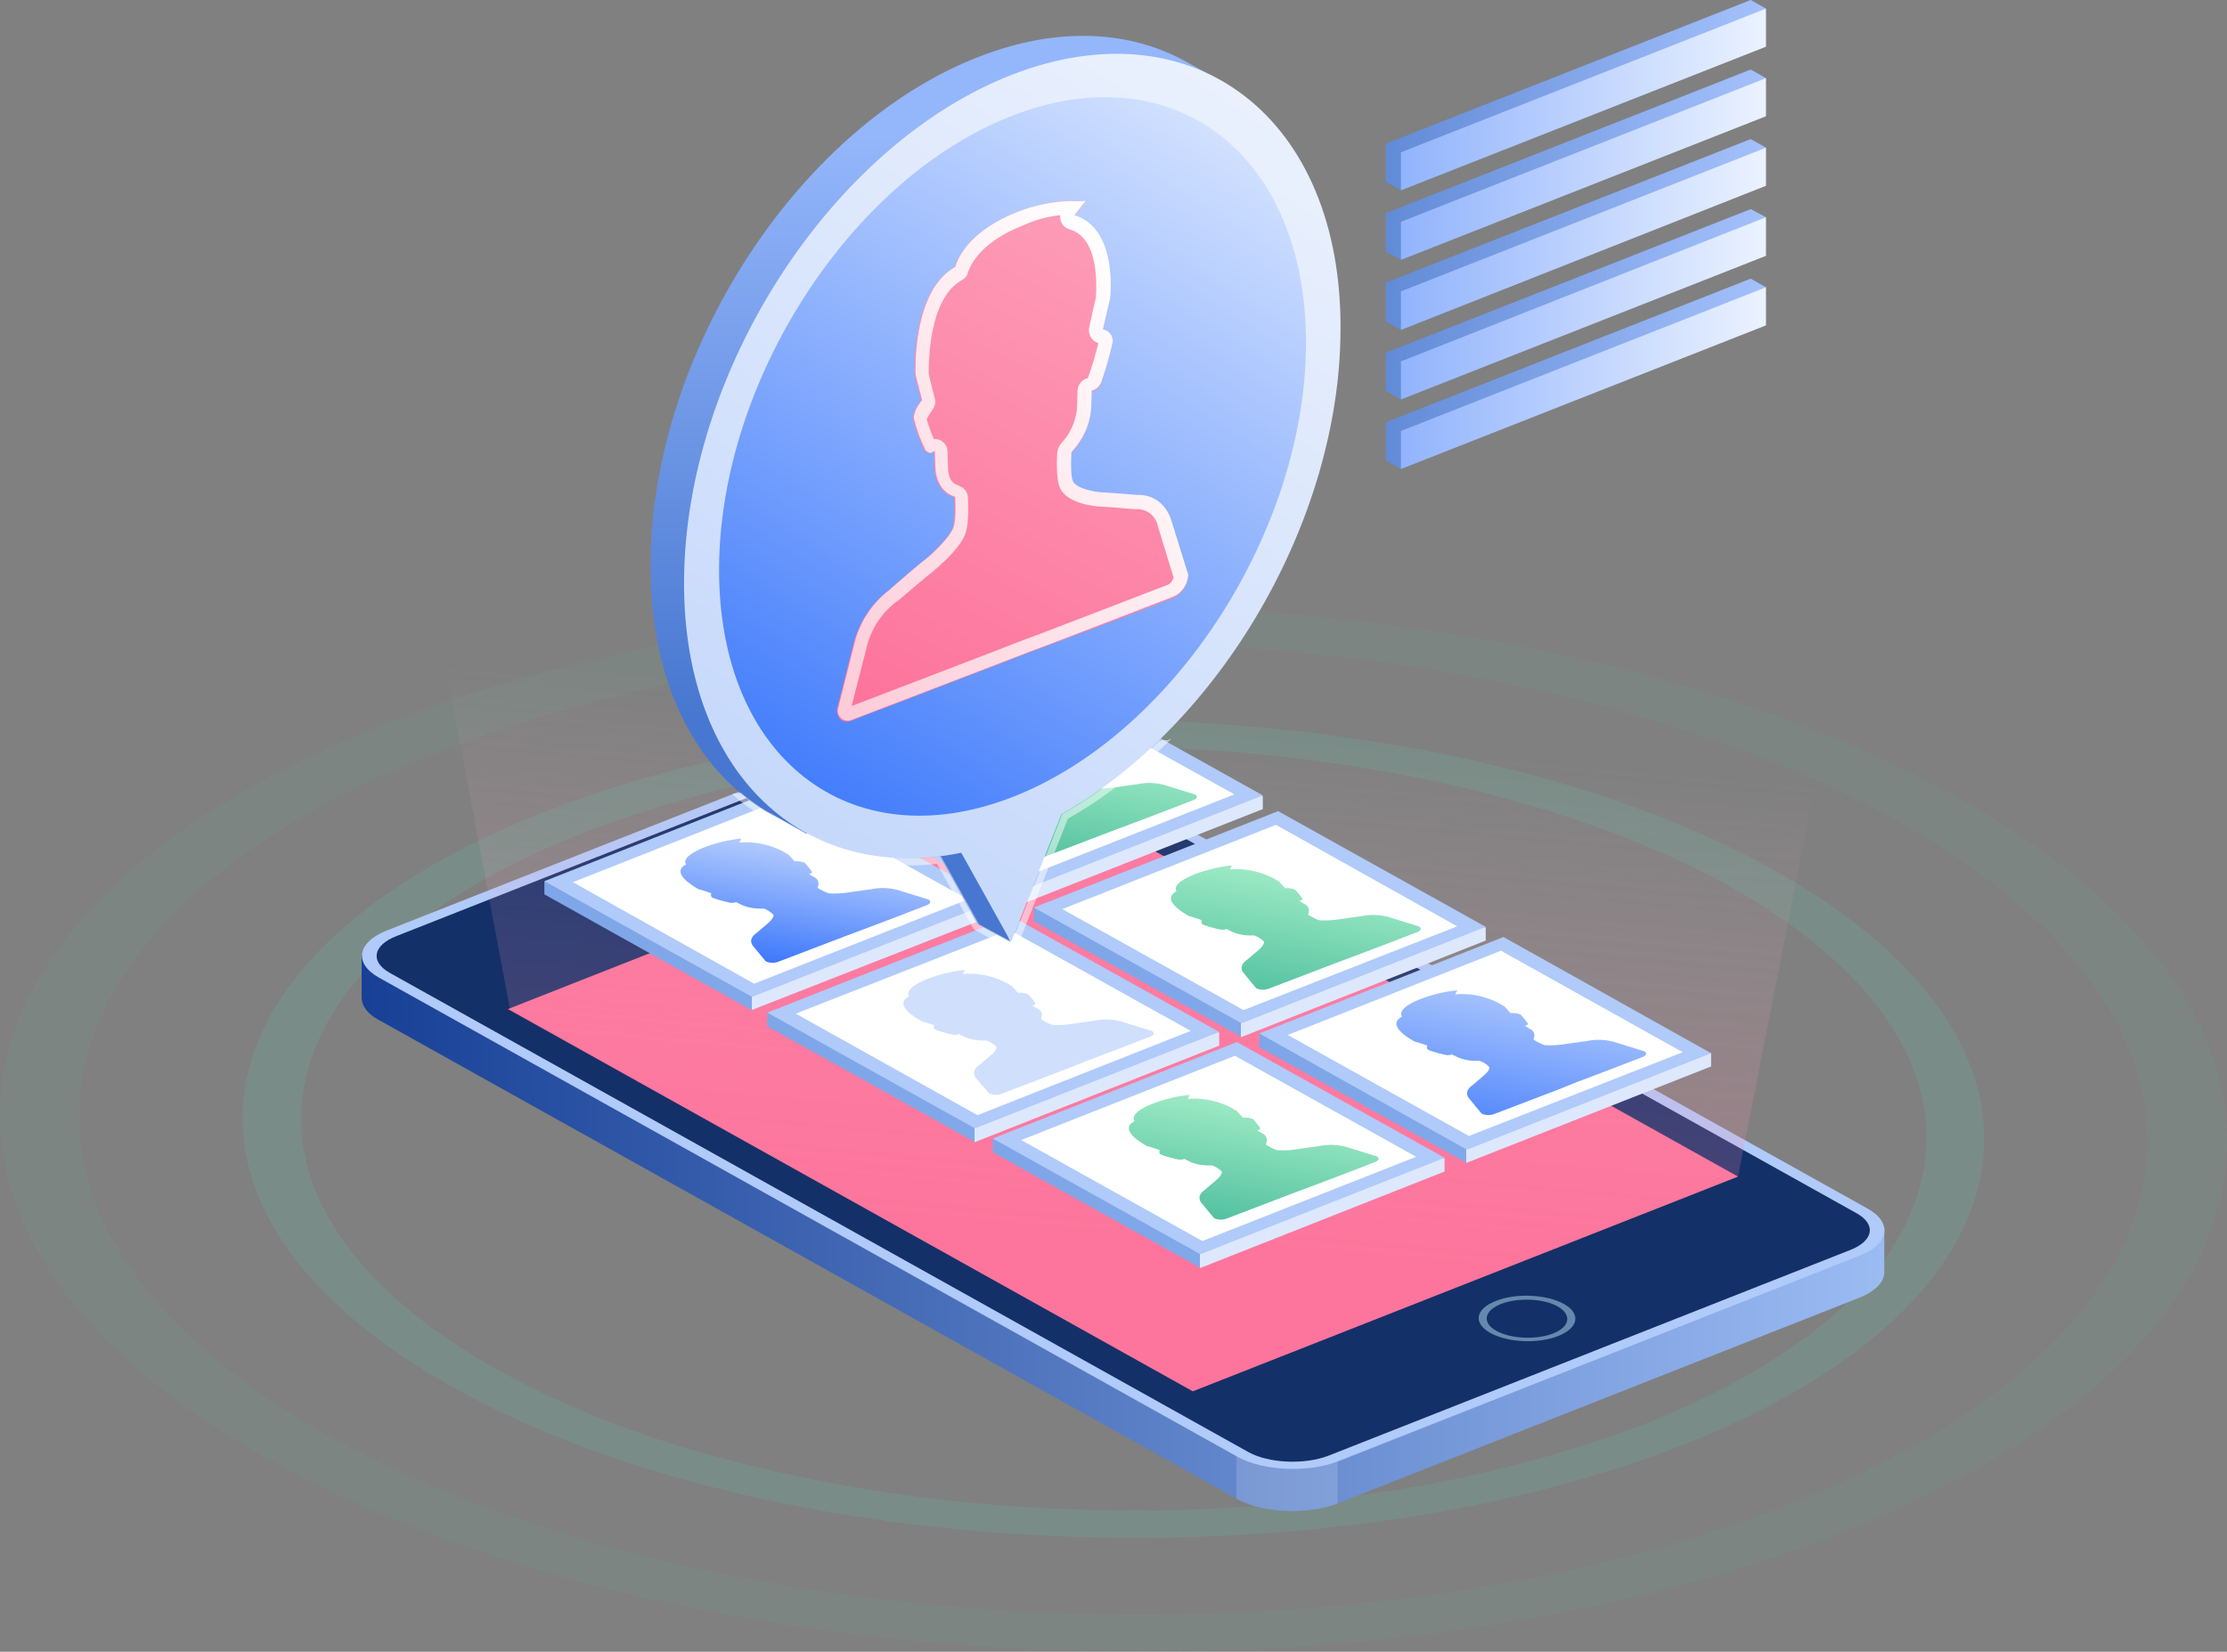 <svg xmlns="http://www.w3.org/2000/svg" xmlns:xlink="http://www.w3.org/1999/xlink" viewBox="0 0 438.63 325.42"><rect x="0" y="0" width="438.63" height="325.42" fill="#808080" stroke="none"/><defs><linearGradient id="a" x1="265.2" y1="317.3" x2="565.12" y2="317.3" gradientTransform="matrix(1, 0, 0, -1, 0, 379)" gradientUnits="userSpaceOnUse"><stop offset="0" stop-color="#174096"/><stop offset="1" stop-color="#9bbbf3"/></linearGradient><linearGradient id="b" x1="406.73" y1="297.64" x2="418.68" y2="434.29" gradientTransform="matrix(1, 0, 0, -1, -193.97, 542.3)" gradientUnits="userSpaceOnUse"><stop offset="0" stop-color="#fd759c"/><stop offset="0.18" stop-color="#fd87a9" stop-opacity="0.83"/><stop offset="0.45" stop-color="#fca8c1" stop-opacity="0.49"/><stop offset="0.76" stop-color="#fcc3d5" stop-opacity="0"/></linearGradient><linearGradient id="c" x1="443.34" y1="332.7" x2="530.98" y2="332.7" gradientTransform="matrix(1, 0, 0, -1, -193.97, 540.9)" gradientUnits="userSpaceOnUse"><stop offset="0" stop-color="#7ea6e8"/><stop offset="0.45" stop-color="#81a8e9"/><stop offset="0.45" stop-color="#dde8fd"/></linearGradient><linearGradient id="d" x1="398.98" y1="357.5" x2="486.61" y2="357.5" xlink:href="#c"/><linearGradient id="e" x1="346.49" y1="336.8" x2="434.12" y2="336.8" xlink:href="#c"/><linearGradient id="f" x1="302.54" y1="362.75" x2="390.18" y2="362.75" xlink:href="#c"/><linearGradient id="g" x1="355.03" y1="383.4" x2="442.67" y2="383.4" xlink:href="#c"/><linearGradient id="h" x1="390.85" y1="312" x2="478.49" y2="312" xlink:href="#c"/><linearGradient id="i" x1="452.53" y1="380.14" x2="445.03" y2="336.93" gradientTransform="matrix(1, 0, 0, -1, 0, 379)" gradientUnits="userSpaceOnUse"><stop offset="0" stop-color="#c1fed6"/><stop offset="1" stop-color="#3eb596"/></linearGradient><linearGradient id="j" x1="487.28" y1="303.05" x2="499.18" y2="365.65" gradientTransform="matrix(1, 0, 0, -1, 0, 379)" gradientUnits="userSpaceOnUse"><stop offset="0" stop-color="#1e63fb"/><stop offset="1" stop-color="#f0f6ff"/></linearGradient><linearGradient id="k" x1="444.1" y1="334.47" x2="437.05" y2="293.03" xlink:href="#i"/><linearGradient id="l" x1="349.1" y1="344.52" x2="355.71" y2="385.52" xlink:href="#j"/><linearGradient id="m" x1="408.03" y1="405.12" x2="401.42" y2="364.12" xlink:href="#i"/><linearGradient id="n" x1="386.75" y1="514.11" x2="386.75" y2="399.48" gradientTransform="matrix(1, 0, 0, -1, 0, 379)" gradientUnits="userSpaceOnUse"><stop offset="0" stop-color="#94b6fb"/><stop offset="1" stop-color="#4777d0"/></linearGradient><linearGradient id="o" x1="290.81" y1="295.15" x2="444.55" y2="528.92" gradientTransform="matrix(1, 0, 0, -1, 0, 379)" gradientUnits="userSpaceOnUse"><stop offset="0" stop-color="#b0cafa"/><stop offset="1" stop-color="#ecf2fd"/></linearGradient><linearGradient id="p" x1="330.64" y1="352.24" x2="452" y2="543.28" xlink:href="#j"/><linearGradient id="q" x1="373.62" y1="401.24" x2="420.36" y2="487.65" gradientTransform="matrix(1, 0, 0, -1, 0, 379)" gradientUnits="userSpaceOnUse"><stop offset="0" stop-color="#fd759c"/><stop offset="1" stop-color="#fd9ab6"/></linearGradient><linearGradient id="r" x1="426.8" y1="473.67" x2="346.59" y2="417.5" gradientTransform="matrix(1, 0, 0, -1, 0, 379)" gradientUnits="userSpaceOnUse"><stop offset="0" stop-color="#fff"/><stop offset="1" stop-color="#fdcad8"/><stop offset="1" stop-color="#fdb9cc"/></linearGradient><linearGradient id="s" x1="402.21" y1="356.76" x2="395.95" y2="406.97" gradientTransform="matrix(1, 0, 0, -1, 0, 379)" gradientUnits="userSpaceOnUse"><stop offset="0.7" stop-color="#fff"/><stop offset="0.7" stop-color="#fff" stop-opacity="0"/></linearGradient><linearGradient id="t" x1="541.8" y1="522.15" x2="467.38" y2="522.15" gradientTransform="matrix(1, 0, 0, -1, -193.97, 540.9)" xlink:href="#n"/><linearGradient id="u" x1="541.8" y1="508.45" x2="467.38" y2="508.45" gradientTransform="matrix(1, 0, 0, -1, -193.97, 540.9)" xlink:href="#n"/><linearGradient id="v" x1="541.8" y1="494.7" x2="467.37" y2="494.7" gradientTransform="matrix(1, 0, 0, -1, -193.97, 540.9)" xlink:href="#n"/><linearGradient id="w" x1="541.8" y1="480.95" x2="467.38" y2="480.95" gradientTransform="matrix(1, 0, 0, -1, -193.97, 540.9)" xlink:href="#n"/><linearGradient id="x" x1="541.99" y1="467.25" x2="467.09" y2="467.25" gradientTransform="matrix(1, 0, 0, -1, -193.97, 540.9)" xlink:href="#n"/><linearGradient id="y" x1="403.88" y1="466.4" x2="547.29" y2="466.4" gradientTransform="matrix(1, 0, 0, -1, -193.97, 540.9)" xlink:href="#j"/><linearGradient id="z" x1="403.88" y1="480.15" x2="547.29" y2="480.15" gradientTransform="matrix(1, 0, 0, -1, -193.97, 540.9)" xlink:href="#j"/><linearGradient id="aa" x1="403.88" y1="493.85" x2="547.29" y2="493.85" gradientTransform="matrix(1, 0, 0, -1, -193.97, 540.9)" xlink:href="#j"/><linearGradient id="ab" x1="403.88" y1="507.6" x2="547.29" y2="507.6" gradientTransform="matrix(1, 0, 0, -1, -193.97, 540.9)" xlink:href="#j"/><linearGradient id="ac" x1="403.88" y1="521.3" x2="547.29" y2="521.3" gradientTransform="matrix(1, 0, 0, -1, -193.97, 540.9)" xlink:href="#j"/></defs><title>wb-goals-social</title><g style="opacity:0.3"><path d="M272-20.1C364.6-55.6,502.9-48.5,581-4s66.2,109.3-26.5,144.9-230.9,28.4-309-16.1C167.6,80.4,179.3,15.5,272-20.1ZM544.5,135.2c86-33,97-93.2,24.5-134.6s-201-48-287-15-97.1,93.3-24.6,134.6,201.1,48.1,287.1,15" transform="translate(-193.97 161.9)" style="fill:#5fc7a6;opacity:0.251;isolation:isolate"/><path d="M302.7-2.5c72.5-27.8,180.7-22.1,241.7,12.6s51.9,85.5-20.6,113.3-180.7,22.2-241.7-12.6S230.3,25.3,302.7-2.5ZM572.8,68.8c1.8-9.7-.4-19.4-6.5-28.8-6.3-9.7-16.6-18.6-30.5-26.6S505.1-.9,486-5.8a306,306,0,0,0-59-8.6A324.15,324.15,0,0,0,366-12,253.79,253.79,0,0,0,310.3,1.6C293.8,8,280.5,15.7,270.7,24.5c-9.4,8.6-15,17.8-16.8,27.5s0.4,19.4,6.5,28.8c6.3,9.7,16.6,18.6,30.6,26.6s30.6,14.4,49.8,19.2a306,306,0,0,0,59,8.6,324.49,324.49,0,0,0,61-2.4,253.79,253.79,0,0,0,55.7-13.6c16.5-6.4,29.8-14.1,39.6-22.9,9.3-8.6,14.9-17.8,16.7-27.5" transform="translate(-193.97 161.9)" style="fill:#5fc7a6;opacity:0.6;isolation:isolate"/></g><path d="M565.1,88.4V80.1h-8.3v1.5L392.7-10c-5-2.8-13.9-3.2-19.8-.9L271.3,29.2V26.3h-6.1v8.4h0c0,1.5,1.1,3.1,3.3,4.3l169.1,94.4c5,2.8,13.9,3.2,19.8.9L560.1,93.8C563.6,92.4,565.3,90.4,565.1,88.4Z" transform="translate(-193.97 161.9)" style="fill:url(#a)"/><path d="M437.5,15.1V133.4h0.1c5,2.8,13.9,3.2,19.8.9V26.3Z" transform="translate(-193.97 161.9)" style="fill:#fff;opacity:0.15;isolation:isolate"/><path d="M372.9-19.1c5.9-2.3,14.8-1.9,19.8.9L561.8,76.2c5,2.8,4.3,7-1.6,9.3L457.5,126c-5.9,2.3-14.8,1.9-19.8-.9L268.6,30.7c-5-2.8-4.3-7,1.6-9.3Z" transform="translate(-193.97 161.9)" style="fill:#b0cafa"/><path d="M374.8-18c4.7-1.8,11.7-1.5,15.7.7L559.6,77.1c4,2.2,3.4,5.5-1.3,7.3L455.6,124.9c-4.7,1.8-11.7,1.5-15.7-.7L270.8,29.8c-4-2.2-3.4-5.5,1.3-7.3Z" transform="translate(-193.97 161.9)" style="fill:#143068"/><path d="M488.6,94.4c4-1.6,10-1.3,13.4.6s2.9,4.7-1.1,6.3-10,1.3-13.4-.6S484.5,96,488.6,94.4Zm11.3,6.4c3.3-1.3,3.7-3.7.9-5.3s-7.9-1.8-11.2-.5-3.8,3.7-.9,5.3,7.9,1.8,11.2.5" transform="translate(-193.97 161.9)" style="fill:#6489ad"/><path d="M333.9,14.7a5,5,0,0,1-3.8-.2c-1-.5-0.8-1.3.3-1.8l13.9-5.5a5,5,0,0,1,3.8.2c0.9,0.5.8,1.3-.3,1.8Z" transform="translate(-193.97 161.9)" style="fill:#143068"/><path d="M332.6,7.4a4.72,4.72,0,0,1-3.7-.2c-0.9-.5-0.8-1.3.3-1.8a4.72,4.72,0,0,1,3.7.2C333.9,6.1,333.8,6.9,332.6,7.4Z" transform="translate(-193.97 161.9)" style="fill:#143068"/><path d="M343.7,6.9a7.42,7.42,0,0,1,5.3.2c1.3,0.7,1.1,1.8-.4,2.5l-13.9,5.5a7.13,7.13,0,0,1-5.2-.2c-1.3-.7-1.1-1.8.4-2.5Zm4.1,2.3c1.1-.4,1.3-1.2.3-1.8a5.47,5.47,0,0,0-3.8-.2l-13.9,5.5c-1.1.4-1.3,1.2-.3,1.8a5.44,5.44,0,0,0,3.8.2l13.9-5.5" transform="translate(-193.97 161.9)" style="fill:#6489ad"/><path d="M328.5,5.1a7.13,7.13,0,0,1,5.2.2c1.3,0.7,1.2,1.8-.4,2.5a7.13,7.13,0,0,1-5.2-.2C326.8,6.8,326.9,5.7,328.5,5.1Zm4.1,2.3c1.1-.4,1.3-1.2.3-1.8a5.2,5.2,0,0,0-3.7-.2c-1.1.4-1.3,1.2-.3,1.8a5.2,5.2,0,0,0,3.7.2" transform="translate(-193.97 161.9)" style="fill:#6489ad"/><polygon points="207.43 156.5 342.32 231.8 234.93 274.1 100.03 198.8 207.43 156.5" style="fill:#fd759c"/><polygon points="84.33 113 100.42 198.7 234.93 274.1 342.32 231.8 363.02 126.6 276.02 70.9 212.32 60.9 84.33 113" style="opacity:0.25;isolation:isolate;fill:url(#b)"/><polygon points="331.82 207.3 296.13 187.3 254.03 203.9 248.03 203.6 248.03 206.3 248.03 206.3 288.82 229.1 337.02 210.1 337.02 207.5 331.82 207.3" style="fill:url(#c)"/><polygon points="287.52 182.5 251.72 162.5 209.72 179.1 203.63 178.8 203.63 181.5 203.63 181.5 244.53 204.3 292.63 185.3 292.63 182.7 287.52 182.5" style="fill:url(#d)"/><polygon points="235.03 203.1 199.22 183.2 157.22 199.8 151.13 199.5 151.13 202.2 151.13 202.2 192.03 225 240.13 206 240.13 203.4 235.03 203.1" style="fill:url(#e)"/><polygon points="191.03 177.2 155.32 157.3 113.22 173.8 107.22 173.6 107.22 176.2 107.22 176.2 148.03 199 196.22 180.1 196.22 177.4 191.03 177.2" style="fill:url(#f)"/><polygon points="243.53 156.5 207.82 136.6 165.72 153.2 159.72 152.9 159.72 155.5 159.72 155.5 200.53 178.4 248.72 159.4 248.72 156.8 243.53 156.5" style="fill:url(#g)"/><polygon points="279.32 228 243.63 208 201.53 224.6 195.53 224.3 195.53 227 195.53 227 236.43 249.8 284.52 230.8 284.52 228.2 279.32 228" style="fill:url(#h)"/><path d="M353.7-9l48.1-19L442.7-5.2l-48.1,19Z" transform="translate(-193.97 161.9)" style="fill:#b0cafa"/><polygon points="207.32 136.6 243.13 156.5 201.03 173.1 165.32 153.1 207.32 136.6" style="fill:#fff"/><path d="M301.2,11.7l48.1-19,40.9,22.8-48.1,19Z" transform="translate(-193.97 161.9)" style="fill:#b0cafa"/><polygon points="154.82 157.2 190.63 177.2 148.53 193.8 112.83 173.8 154.82 157.2" style="fill:#fff"/><path d="M397.6,16.9l48.1-19,40.9,22.8-48.1,19Z" transform="translate(-193.97 161.9)" style="fill:#b0cafa"/><polygon points="251.32 162.5 287.02 182.5 244.93 199 209.22 179.1 251.32 162.5" style="fill:#fff"/><path d="M345.1,37.6l48.1-19,40.9,22.8L386,60.4Z" transform="translate(-193.97 161.9)" style="fill:#b0cafa"/><polygon points="198.82 183.2 234.53 203.1 192.53 219.7 156.72 199.7 198.82 183.2" style="fill:#fff"/><path d="M442,41.7l48.1-19L531,45.6l-48.1,19Z" transform="translate(-193.97 161.9)" style="fill:#b0cafa"/><polygon points="295.63 187.3 331.43 207.3 289.32 223.8 253.63 203.9 295.63 187.3" style="fill:#fff"/><path d="M389.5,62.4l48.1-19,40.9,22.8-48.1,19Z" transform="translate(-193.97 161.9)" style="fill:#b0cafa"/><polygon points="243.22 208 278.93 227.9 236.82 244.5 201.13 224.6 243.22 208" style="fill:#fff"/><g style="opacity:0.6"><path d="M376.8,30.9a28.42,28.42,0,0,1,7.2-1.7l-0.4.8a15.47,15.47,0,0,1,9.7,2.4c0.4,0.4.8,0.9,1.2,1.3a4,4,0,0,1,2,.3,18.26,18.26,0,0,1,1.3,1.6,0.31,0.31,0,0,1-.2.5c-0.1,0-.2.1-0.3,0.1l1,0.6a1.42,1.42,0,0,1,.8,1.8l-0.1.3a11,11,0,0,0,2.2,1.1,17.9,17.9,0,0,0,4-.2c1.4-.2,4.2-0.6,4.3-0.6a11.33,11.33,0,0,1,5.8.3l5.5,1.7c0.6,0.3.5,0.8-.2,1.1l-5.7,2.2-5.8,2.2-1.6.6-3.2,1.3-13.1,5a3.3,3.3,0,0,1-2.4-.1l-2.5-2.9c-0.8-.9-0.6-1.9.6-2.7,0.1-.1,1.4-1.2,2.1-1.8,0.5-.4,1.4-1.3,1.2-1.8a5,5,0,0,0-1.9-1.2h-0.7a9.21,9.21,0,0,1-3.6-.7l-1.2-.6c-0.1,0-.1.1-0.2,0.1a2,2,0,0,1-1.1,0,24.48,24.48,0,0,1-3.2-.9,0.61,0.61,0,0,1-.3-0.9,24.13,24.13,0,0,0-2.5-.8c-0.3-.2-5.9-3.1-2.5-4.9C372.4,33.1,374.3,31.9,376.8,30.9Z" transform="translate(-193.97 161.9)" style="fill:#b0cafa"/></g><path d="M429.4,10.3a28.42,28.42,0,0,1,7.2-1.7l-0.4.8a15.47,15.47,0,0,1,9.7,2.4c0.4,0.4.8,0.9,1.2,1.3a4,4,0,0,1,2,.3,18.26,18.26,0,0,1,1.3,1.6,0.31,0.31,0,0,1-.2.5c-0.1,0-.2.1-0.3,0.1l1,0.6a1.42,1.42,0,0,1,.8,1.8l-0.1.3a11,11,0,0,0,2.2,1.1,17.9,17.9,0,0,0,4-.2c1.4-.2,4.2-0.6,4.3-0.6a11.33,11.33,0,0,1,5.8.3l5.5,1.7c0.6,0.3.5,0.8-.2,1.1l-5.7,2.2-5.8,2.2-1.6.6-3.2,1.2-13.1,5a3.3,3.3,0,0,1-2.4-.1L439,29.9c-0.8-.9-0.6-1.9.6-2.7,0.1-.1,1.4-1.2,2.1-1.8,0.5-.4,1.4-1.3,1.2-1.8a5,5,0,0,0-1.9-1.2h-0.7a9.21,9.21,0,0,1-3.6-.7l-1.2-.6c-0.1,0-.1.1-0.2,0.1a2,2,0,0,1-1.1,0,24.48,24.48,0,0,1-3.2-.9,0.61,0.61,0,0,1-.3-0.9,24.13,24.13,0,0,0-2.5-.8c-0.3-.2-5.9-3.1-2.5-4.9C425,12.5,426.9,11.3,429.4,10.3Z" transform="translate(-193.97 161.9)" style="fill:url(#i)"/><path d="M473.8,34.9a28.42,28.42,0,0,1,7.2-1.7l-0.4.8a15.47,15.47,0,0,1,9.7,2.4c0.4,0.4.8,0.9,1.2,1.3a4,4,0,0,1,2,.3,18.26,18.26,0,0,1,1.3,1.6,0.31,0.31,0,0,1-.2.5c-0.1,0-.2.1-0.3,0.1l1,0.6a1.42,1.42,0,0,1,.8,1.8l-0.1.3a11,11,0,0,0,2.2,1.1,17.9,17.9,0,0,0,4-.2c1.4-.2,4.2-0.6,4.3-0.6a11.33,11.33,0,0,1,5.8.3l5.5,1.7c0.6,0.3.5,0.8-.2,1.1l-5.7,2.2-5.8,2.2-1.6.6-3.2,1.3-13.1,5a3.3,3.3,0,0,1-2.4-.1l-2.4-2.9c-0.8-.9-0.6-1.9.6-2.7,0.1-.1,1.4-1.2,2.1-1.8,0.5-.4,1.4-1.3,1.2-1.8a5,5,0,0,0-1.9-1.2h-0.7a9.21,9.21,0,0,1-3.6-.7l-1.2-.6c-0.1,0-.1.1-0.2,0.1a2,2,0,0,1-1.1,0,24.48,24.48,0,0,1-3.2-.9,0.61,0.61,0,0,1-.3-0.9,24.13,24.13,0,0,0-2.5-.8c-0.3-.2-5.9-3.1-2.5-4.9C469.4,37.1,471.3,35.9,473.8,34.9Z" transform="translate(-193.97 161.9)" style="fill:url(#j)"/><path d="M421.1,55.5a28.42,28.42,0,0,1,7.2-1.7l-0.4.8a15.47,15.47,0,0,1,9.7,2.4c0.4,0.4.8,0.9,1.2,1.3a4,4,0,0,1,2,.3,18.26,18.26,0,0,1,1.3,1.6,0.31,0.31,0,0,1-.2.5c-0.1,0-.2.1-0.3,0.1l1,0.6a1.42,1.42,0,0,1,.8,1.8l-0.1.4a11,11,0,0,0,2.2,1.1,17.9,17.9,0,0,0,4-.2c1.4-.2,4.2-0.6,4.3-0.6a11.33,11.33,0,0,1,5.8.3l5.5,1.7c0.6,0.3.5,0.8-.2,1.1l-5.7,2.2-5.8,2.2-1.6.6-3.2,1.2-13.1,5a3.3,3.3,0,0,1-2.4-.1l-2.4-2.9c-0.8-.9-0.6-1.9.6-2.7,0.1-.1,1.4-1.2,2.1-1.8,0.5-.4,1.4-1.3,1.2-1.8a5,5,0,0,0-1.9-1.2H432a9.21,9.21,0,0,1-3.6-.7l-1.2-.6c-0.1,0-.1.1-0.2,0.1a2,2,0,0,1-1.1,0,24.48,24.48,0,0,1-3.2-.9,0.61,0.61,0,0,1-.3-0.9,24.13,24.13,0,0,0-2.5-.8c-0.3-.2-5.9-3.1-2.5-4.9C416.7,57.7,418.6,56.5,421.1,55.5Z" transform="translate(-193.97 161.9)" style="fill:url(#k)"/><path d="M332.8,5A28.42,28.42,0,0,1,340,3.3l-0.4.8a15.47,15.47,0,0,1,9.7,2.4c0.4,0.4.8,0.9,1.2,1.3a4,4,0,0,1,2,.3,18.26,18.26,0,0,1,1.3,1.6,0.31,0.31,0,0,1-.2.5c-0.1,0-.2.1-0.3,0.1l1,0.6a1.42,1.42,0,0,1,.8,1.8L355,13a11,11,0,0,0,2.2,1.1,17.9,17.9,0,0,0,4-.2c1.4-.2,4.2-0.6,4.3-0.6a11.33,11.33,0,0,1,5.8.3l5.5,1.7c0.6,0.3.5,0.8-.2,1.1l-5.7,2.2-5.8,2.2-1.6.6-3.2,1.2-13.1,5a3.3,3.3,0,0,1-2.4-.1l-2.4-2.9c-0.8-.9-0.6-1.9.6-2.7,0.1-.1,1.4-1.2,2.1-1.8,0.5-.4,1.4-1.3,1.2-1.8a5,5,0,0,0-1.9-1.2h-0.7a9.21,9.21,0,0,1-3.6-.7l-1.2-.6c-0.1,0-.1.1-0.2,0.1a2,2,0,0,1-1.1,0,24.48,24.48,0,0,1-3.2-.9,0.61,0.61,0,0,1-.3-0.9,24.13,24.13,0,0,0-2.5-.8c-0.3-.2-5.9-3.1-2.5-4.9C328.4,7.2,330.3,6,332.8,5Z" transform="translate(-193.97 161.9)" style="fill:url(#l)"/><path d="M385.3-15.7a28.42,28.42,0,0,1,7.2-1.7l-0.4.8a15.47,15.47,0,0,1,9.7,2.4c0.4,0.4.8,0.9,1.2,1.3a4,4,0,0,1,2,.3,18.26,18.26,0,0,1,1.3,1.6,0.31,0.31,0,0,1-.2.5c-0.1,0-.2.1-0.3,0.1l1,0.6a1.42,1.42,0,0,1,.8,1.8l-0.1.3a11,11,0,0,0,2.2,1.1,17.9,17.9,0,0,0,4-.2c1.4-.2,4.2-0.6,4.3-0.6a11.33,11.33,0,0,1,5.8.3l5.5,1.7c0.6,0.3.5,0.8-.2,1.1l-5.7,2.2-5.8,2.2-1.6.6-3.2,1.2-13.1,5a3.3,3.3,0,0,1-2.4-.1l-2.4-2.9c-0.8-.9-0.6-1.9.6-2.7,0.1-.1,1.4-1.2,2.1-1.8,0.5-.4,1.4-1.3,1.2-1.8a5,5,0,0,0-1.9-1.2h-0.7a9.21,9.21,0,0,1-3.6-.7l-1.2-.6c-0.1,0-.1.1-0.2,0.1a2,2,0,0,1-1.1,0,24.48,24.48,0,0,1-3.2-.9,0.61,0.61,0,0,1-.3-0.9,24.13,24.13,0,0,0-2.5-.8c-0.3-.2-5.9-3.1-2.5-4.9C380.9-13.5,382.8-14.7,385.3-15.7Z" transform="translate(-193.97 161.9)" style="fill:url(#m)"/><path d="M434.3-145.1l1.4-.2-8.4-4.6h0c-11-6-25-6.8-40.3-.9-35.7,13.7-64.8,58.5-64.9,100.1C322-27.6,330.9-10.4,344.9-2h0l0.4,0.2a10.91,10.91,0,0,0,1.1.6l6.4,3.6,0.4-.7a45.13,45.13,0,0,0,23.5.9l9.8,17.6,6.5,3.5L388.9,14l7.5-19.1c31.1-17.5,54.9-57.8,55-95.4C451.7-120.3,445.1-135.8,434.3-145.1Z" transform="translate(-193.97 161.9)" style="fill:url(#n)"/><path d="M393.6-147.3c-35.7,13.7-64.8,58.5-64.9,100.1-0.1,37.7,23.6,59.7,54.6,53.3l9.8,17.6L403-1.5c31.1-17.5,54.9-57.8,55-95.4C458.3-138.4,429.4-161,393.6-147.3Z" transform="translate(-193.97 161.9)" style="fill:url(#o)"/><path d="M393.6-139.2c31.9-12.2,57.7,8,57.6,45s-26.1,77.1-58,89.4-57.7-7.9-57.6-45S361.7-127,393.6-139.2Z" transform="translate(-193.97 161.9)" style="fill:url(#p)"/><path d="M394.5-120.2c5.2-2,10.6-2.6,13.2-1.8l-2.2,2.8c8.5,2.6,7,15.8,7,16.5-0.5,2-1,4.1-1.4,6a2.46,2.46,0,0,1,1.9,2.6,75.5,75.5,0,0,1-2.1,7.4,3,3,0,0,1-1.5,1.9,1.09,1.09,0,0,1-.5.1l-0.1,3.3a13.77,13.77,0,0,1-3,7.8l-0.9,1.1c0,0.2-.3,4.9.4,5.9,0.9,1.3,4,1.9,5.6,2,2.3,0.1,6.7.5,6.9,0.5a6.72,6.72,0,0,1,6.8,5.1l3.3,10.6a5,5,0,0,1-2.8,4.3l-12.2,4.7-12.6,4.7-3.5,1.3-7,2.7L361.6-19.9c-1.5.6-2.8-.4-2.8-2.2l3.3-13.1A19.24,19.24,0,0,1,369-45.6c0.2-.2,4.6-4,6.8-5.8,1.6-1.3,4.8-4.3,5.7-6.3,0.7-1.6.4-6,.4-6.2l-0.9-.4c-1.8-.9-2.9-2.9-3-5.5L377.9-73c-0.2.1-.3,0.2-0.5,0.3a1.16,1.16,0,0,1-1.5-.8,28.64,28.64,0,0,1-2.1-5.8c-0.2-1.1.8-2.7,1.6-3.7-0.4-1.5-.9-3.4-1.3-5.1,0-.8-0.6-16.4,7.8-21.1C383.9-114.5,389.1-118.1,394.5-120.2Z" transform="translate(-193.97 161.9)" style="fill:url(#q)"/><path d="M402.8-119.5a3.75,3.75,0,0,0,.1,1.1,2.57,2.57,0,0,0,1.8,1.7c6,1.8,5.2,12,5.1,13.5-0.4,1.6-.8,3.6-1.3,5.8a2.68,2.68,0,0,0,1.8,3.1,68.12,68.12,0,0,1-2,6.7c0,0.1-.1.1-0.1,0.2a2.67,2.67,0,0,0-2,2.5l-0.1,3.3a11.4,11.4,0,0,1-2.4,6.2l-0.9,1.1a4,4,0,0,0-.6,1.5c-0.3,5.7.5,7,.8,7.5,1.8,2.8,7.1,3.2,7.7,3.2,2.2,0.1,6.3.5,6.8,0.5H418a4.13,4.13,0,0,1,4,3.3l3.1,10.1a2,2,0,0,1-1.1,1.5L411.8-42l-12.5,4.8-3.5,1.3-7,2.7L361.7-22.8l3-11.7a15.86,15.86,0,0,1,5.9-8.9c0.1,0,.1-0.1.2-0.1,0.5-.4,4.6-4,6.8-5.7,0.2-.2,5.1-4.1,6.4-7.3,0.8-1.9.7-5.4,0.6-7.4a2.55,2.55,0,0,0-1.5-2.2l-0.9-.4c-0.9-.4-1.5-1.6-1.5-3.2l-0.1-3.2a2.53,2.53,0,0,0-1.5-2.3,2.15,2.15,0,0,0-1.1-.2h-0.1a31.5,31.5,0,0,1-1.4-3.9,9.74,9.74,0,0,1,1.1-1.8,2.75,2.75,0,0,0,.5-2.3c-0.4-1.4-.8-3.1-1.2-4.8,0-2-.1-14.8,6.5-18.5a2.29,2.29,0,0,0,1.2-1.5c1.8-5.1,7.6-8,10.9-9.3a22.82,22.82,0,0,1,7.3-2m2-2.8a30.92,30.92,0,0,0-10.3,2.1c-5.4,2.1-10.7,5.7-12.4,10.9-8.4,4.7-7.8,20.3-7.8,21.1,0.4,1.8.9,3.6,1.3,5.1-0.8,1-1.8,2.6-1.6,3.7a28.63,28.63,0,0,0,2.1,5.8,1.27,1.27,0,0,0,1.1.9,0.6,0.6,0,0,0,.4-0.1,2.19,2.19,0,0,0,.5-0.3l0.1,3.2c0.1,2.6,1.2,4.6,3,5.5l0.9,0.4c0,0.2.3,4.6-.4,6.2-0.9,2-4.1,5.1-5.7,6.3-2.3,1.8-6.6,5.6-6.8,5.8a18.88,18.88,0,0,0-6.9,10.4L359-22.2a2,2,0,0,0,1.9,2.3,2.92,2.92,0,0,0,.9-0.2L390-30.9l7-2.7,3.5-1.3L413-39.7l12.2-4.7a5,5,0,0,0,2.8-4.3l-3.3-10.6c-1-3.2-3.4-5.1-6.5-5.1h-0.3c-0.2,0-4.6-.4-6.9-0.5-1.5-.1-4.7-0.7-5.6-2-0.7-1-.4-5.7-0.4-5.9l0.9-1.1a13.77,13.77,0,0,0,3-7.8L409-85h0a0.9,0.9,0,0,0,.5-0.1A3,3,0,0,0,411-87a75.51,75.51,0,0,0,2.1-7.4,2.29,2.29,0,0,0-1.9-2.6c0.4-1.8.9-4,1.4-6,0.1-.7,1.5-13.9-7-16.5l2.2-2.8a29.85,29.85,0,0,1-3,0h0Z" transform="translate(-193.97 161.9)" style="fill:url(#r)"/><path d="M407.4-154.8a41.7,41.7,0,0,1,20,4.9h0l5.2,2.8a25.43,25.43,0,0,1,2.8,1.6l0.4,0.2h0c13.8,8.5,22.5,25.6,22.4,48.4-0.1,37.6-24,78-55,95.4l-9.9,25.2-6.5-3.5L379.3,6.8a44.42,44.42,0,0,1-6.3.4,41.7,41.7,0,0,1-20-4.9V2.4l-6.4-3.6c-0.4-.2-0.7-0.4-1.1-0.6L345.1-2h0c-14-8.4-22.9-25.6-22.8-48.7,0.1-41.6,29.2-86.4,64.9-100.1a56.21,56.21,0,0,1,20.2-4m0-1.3v0a57.74,57.74,0,0,0-20.7,4.1C350.5-138.1,321-92.7,320.9-50.7,320.8-28.1,329.3-10,344.2-1l0.2,0.2,0.4,0.2a10.91,10.91,0,0,0,1.1.6l6.4,3.5a2.57,2.57,0,0,0,.5.2A43.08,43.08,0,0,0,373,8.6a50.68,50.68,0,0,0,5.5-.3l7.1,12.6a1.2,1.2,0,0,0,.5.5l6.5,3.5a1.42,1.42,0,0,0,.6.2,0.9,0.9,0,0,0,.5-0.1,1.27,1.27,0,0,0,.8-0.8L404.3-.6c15.2-8.6,29.1-23,39.2-40.4,10.3-17.8,16-37.6,16.1-55.9,0.1-22.3-8.3-40.3-22.8-49.4a0.38,0.38,0,0,1-.2-0.2l-0.4-.2c-1-.6-2-1.1-2.9-1.6l-5.1-2.8a0.35,0.35,0,0,1-.2-0.1,44.07,44.07,0,0,0-20.6-4.9h0Z" transform="translate(-193.97 161.9)" style="opacity:0.5;isolation:isolate;fill:url(#s)"/><polygon points="347.82 1.7 344.82 0 272.93 28.3 272.93 35.8 275.93 37.5 344.82 7.5 347.82 1.7" style="fill:url(#t)"/><polygon points="347.82 15.4 344.82 13.7 272.93 42 272.93 49.6 275.93 51.2 344.82 21.3 347.82 15.4" style="fill:url(#u)"/><polygon points="347.82 29.1 344.82 27.4 272.93 55.7 272.93 63.3 275.93 65 344.82 35 347.82 29.1" style="fill:url(#v)"/><polygon points="347.82 42.8 344.82 41.2 272.93 69.5 272.93 77 275.93 78.7 344.82 48.7 347.82 42.8" style="fill:url(#w)"/><polygon points="347.82 56.6 344.82 54.9 272.93 83.2 272.93 90.7 275.93 92.4 344.82 62.4 347.82 56.6" style="fill:url(#x)"/><polygon points="347.82 56.6 275.93 84.9 275.93 92.4 347.82 64.1 347.82 56.6" style="fill:url(#y)"/><polygon points="347.82 42.8 275.93 71.2 275.93 78.7 347.82 50.4 347.82 42.8" style="fill:url(#z)"/><polygon points="347.82 29.1 275.93 57.4 275.93 65 347.82 36.6 347.82 29.1" style="fill:url(#aa)"/><polygon points="347.82 15.4 275.93 43.7 275.93 51.2 347.82 22.9 347.82 15.4" style="fill:url(#ab)"/><polyline points="347.82 1.7 275.93 30 275.93 37.5 347.82 9.2 347.82 1.7" style="fill:url(#ac)"/><g style="opacity:0.15"><polygon points="344.82 0 272.93 28.3 272.93 35.8 275.93 37.5 347.82 9.2 347.82 1.7 344.82 0" style="fill:#fff"/><polygon points="272.93 42 272.93 49.6 275.93 51.2 347.82 22.9 347.82 15.4 344.82 13.7 272.93 42" style="fill:#fff"/><polygon points="272.93 55.7 272.93 63.3 275.93 65 347.82 36.6 347.82 29.1 344.82 27.4 272.93 55.7" style="fill:#fff"/><polygon points="272.93 69.5 272.93 77 275.93 78.7 347.82 50.4 347.82 42.8 344.82 41.2 272.93 69.5" style="fill:#fff"/><polygon points="272.93 83.2 272.93 90.7 275.93 92.4 347.82 64.1 347.82 56.6 344.82 54.9 272.93 83.2" style="fill:#fff"/></g></svg>